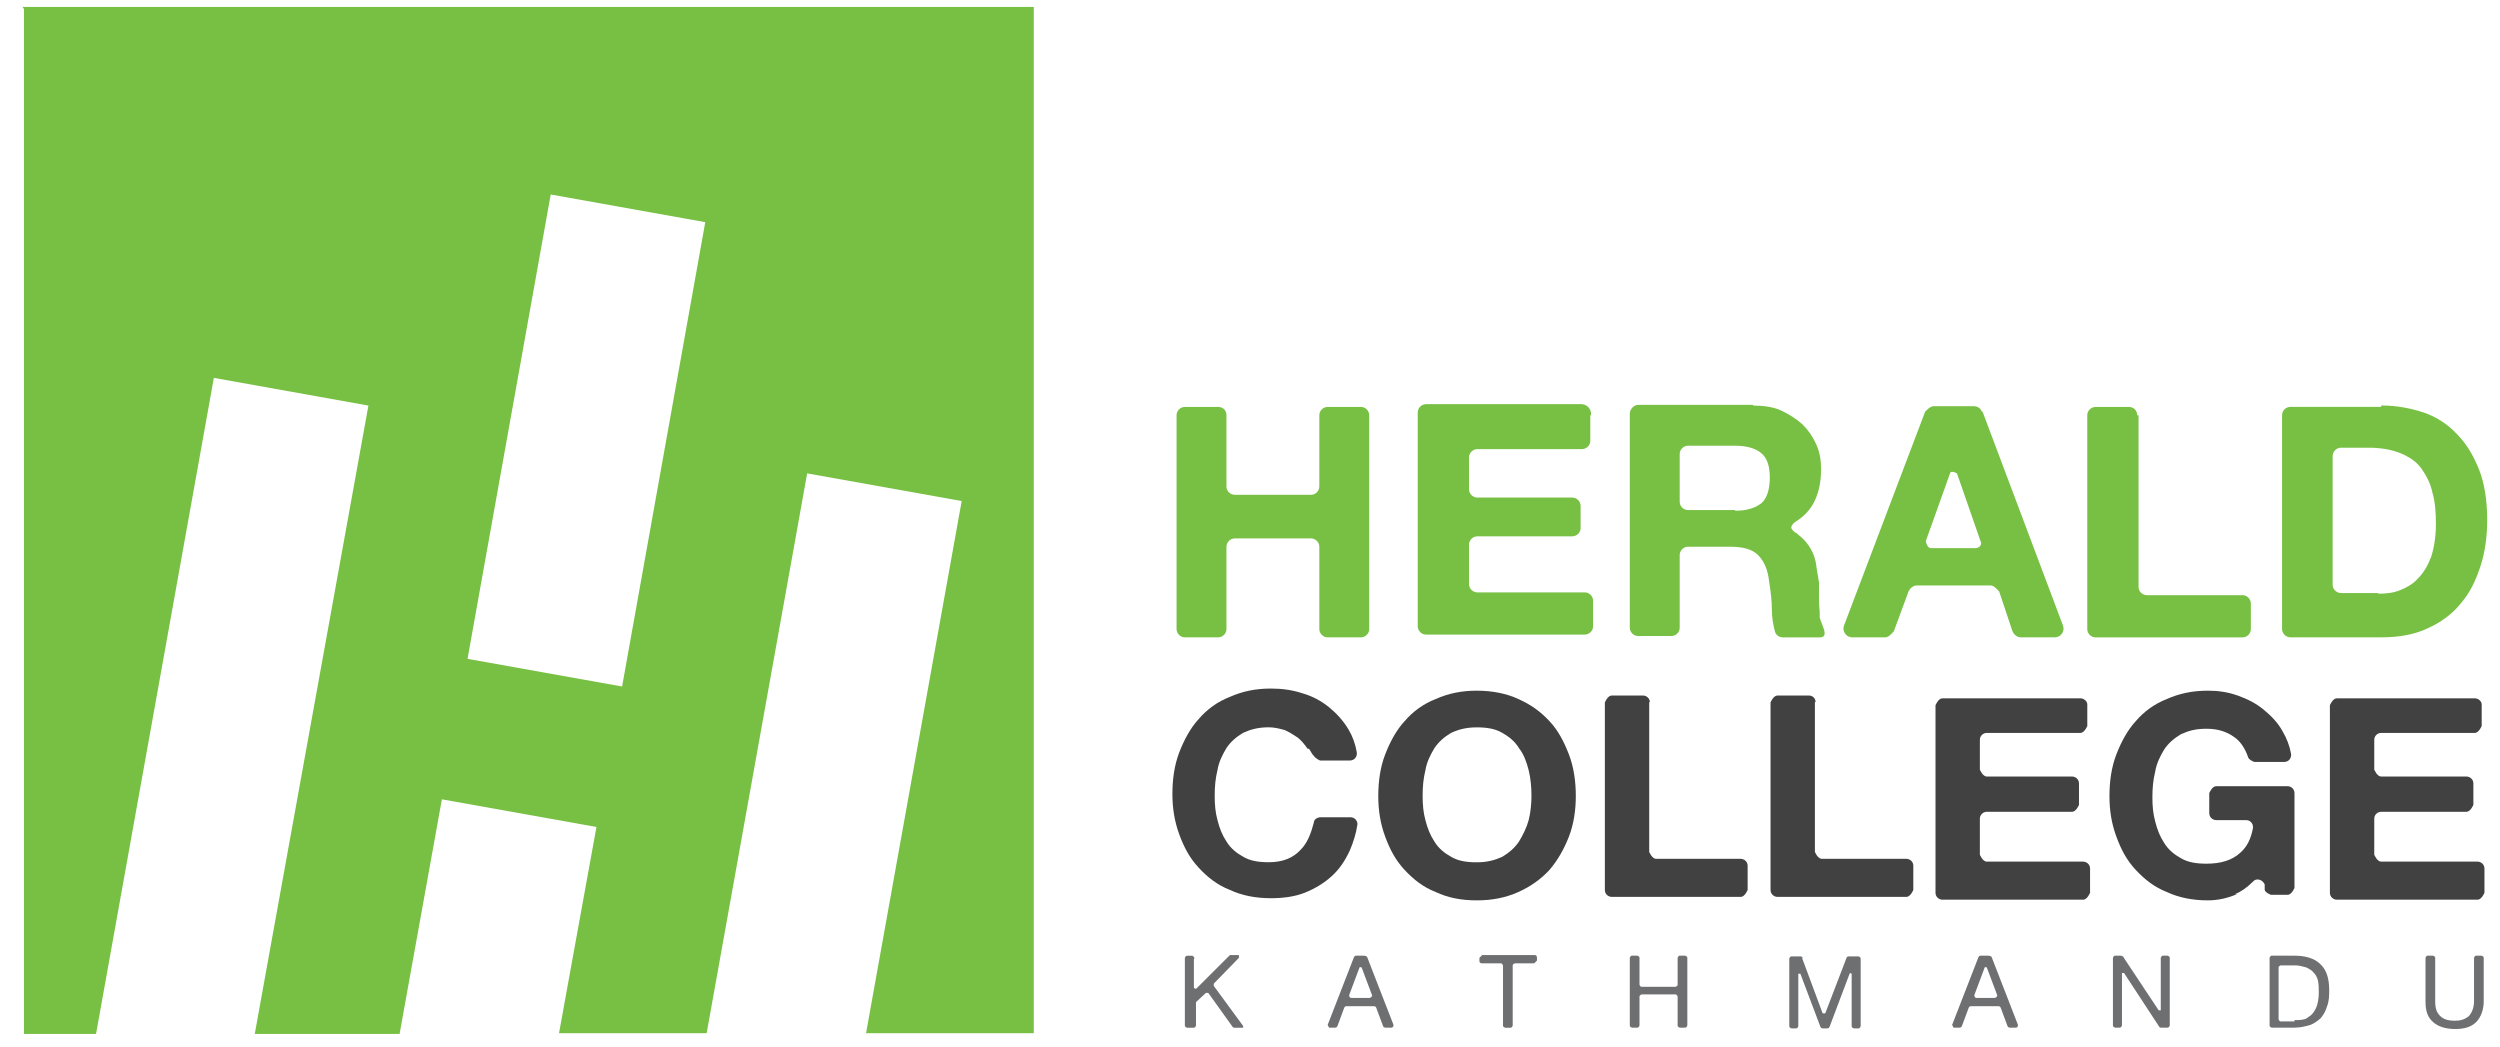 <svg width="74" height="31" viewBox="0 0 74 31" fill="none" xmlns="http://www.w3.org/2000/svg">
<path d="M38.704 22.163C38.622 22.04 38.519 21.917 38.416 21.835C38.293 21.753 38.17 21.671 38.027 21.61C37.883 21.569 37.719 21.528 37.555 21.528C37.247 21.528 37.021 21.589 36.796 21.692C36.59 21.815 36.426 21.958 36.303 22.142C36.18 22.347 36.078 22.552 36.037 22.798C35.975 23.044 35.955 23.29 35.955 23.556C35.955 23.822 35.975 24.047 36.037 24.273C36.098 24.519 36.18 24.723 36.303 24.908C36.426 25.113 36.611 25.256 36.796 25.358C37.001 25.481 37.247 25.522 37.555 25.522C37.965 25.522 38.273 25.399 38.498 25.154C38.704 24.949 38.806 24.662 38.888 24.355C38.888 24.273 38.97 24.191 39.093 24.191H39.976C40.099 24.191 40.181 24.293 40.181 24.396C40.14 24.682 40.058 24.928 39.955 25.174C39.812 25.481 39.647 25.727 39.422 25.932C39.196 26.137 38.929 26.301 38.622 26.424C38.314 26.546 37.965 26.587 37.616 26.587C37.165 26.587 36.755 26.506 36.406 26.342C36.037 26.198 35.749 25.973 35.483 25.686C35.216 25.399 35.052 25.092 34.908 24.703C34.765 24.314 34.703 23.924 34.703 23.494C34.703 23.064 34.765 22.634 34.908 22.265C35.052 21.897 35.236 21.548 35.483 21.282C35.729 20.995 36.037 20.77 36.406 20.627C36.775 20.463 37.165 20.381 37.616 20.381C37.945 20.381 38.252 20.422 38.56 20.524C38.847 20.606 39.114 20.75 39.34 20.934C39.565 21.118 39.77 21.344 39.914 21.589C40.037 21.794 40.119 22.02 40.16 22.265C40.181 22.388 40.099 22.511 39.955 22.511H39.073C39.073 22.511 38.929 22.45 38.888 22.368C38.847 22.347 38.806 22.245 38.745 22.163H38.704Z" fill="#414142"/>
<path d="M41.002 22.329C41.146 21.96 41.33 21.612 41.577 21.346C41.823 21.059 42.13 20.834 42.5 20.69C42.869 20.526 43.259 20.444 43.71 20.444C44.161 20.444 44.592 20.526 44.941 20.69C45.31 20.854 45.597 21.059 45.864 21.346C46.131 21.632 46.295 21.96 46.439 22.329C46.582 22.698 46.644 23.128 46.644 23.558C46.644 23.988 46.582 24.398 46.439 24.766C46.295 25.135 46.11 25.463 45.864 25.75C45.618 26.016 45.31 26.241 44.941 26.405C44.572 26.569 44.182 26.651 43.71 26.651C43.238 26.651 42.848 26.569 42.5 26.405C42.13 26.262 41.843 26.036 41.577 25.75C41.31 25.463 41.146 25.156 41.002 24.766C40.858 24.377 40.797 23.988 40.797 23.558C40.797 23.128 40.858 22.698 41.002 22.329ZM42.192 24.275C42.254 24.521 42.336 24.725 42.459 24.91C42.582 25.115 42.766 25.258 42.951 25.36C43.156 25.483 43.402 25.524 43.71 25.524C44.018 25.524 44.243 25.463 44.469 25.36C44.674 25.238 44.838 25.094 44.962 24.91C45.085 24.705 45.187 24.5 45.249 24.275C45.31 24.029 45.331 23.783 45.331 23.558C45.331 23.312 45.31 23.046 45.249 22.8C45.187 22.554 45.105 22.329 44.962 22.145C44.838 21.94 44.654 21.796 44.469 21.694C44.264 21.571 44.018 21.53 43.71 21.53C43.402 21.53 43.177 21.591 42.951 21.694C42.746 21.817 42.582 21.96 42.459 22.145C42.336 22.349 42.233 22.554 42.192 22.8C42.13 23.046 42.11 23.292 42.11 23.558C42.11 23.824 42.13 24.049 42.192 24.275Z" fill="#414142"/>
<path d="M48.817 20.771V25.216C48.817 25.216 48.899 25.421 49.022 25.421H51.525C51.627 25.421 51.73 25.503 51.73 25.626V26.343C51.73 26.343 51.648 26.548 51.525 26.548H47.709C47.606 26.548 47.504 26.466 47.504 26.343V20.792C47.504 20.792 47.586 20.587 47.709 20.587H48.632C48.735 20.587 48.837 20.669 48.837 20.792L48.817 20.771Z" fill="#414142"/>
<path d="M53.721 20.771V25.216C53.721 25.216 53.803 25.421 53.926 25.421H56.429C56.532 25.421 56.634 25.503 56.634 25.626V26.343C56.634 26.343 56.552 26.548 56.429 26.548H52.613C52.511 26.548 52.408 26.466 52.408 26.343V20.792C52.408 20.792 52.49 20.587 52.613 20.587H53.537C53.66 20.587 53.742 20.669 53.742 20.792L53.721 20.771Z" fill="#414142"/>
<path d="M61.784 20.772V21.489C61.784 21.489 61.702 21.694 61.579 21.694H58.809C58.707 21.694 58.604 21.776 58.604 21.899V22.78C58.604 22.78 58.686 22.985 58.809 22.985H61.333C61.435 22.985 61.538 23.067 61.538 23.189V23.824C61.538 23.824 61.456 24.029 61.333 24.029H58.809C58.707 24.029 58.604 24.111 58.604 24.234V25.299C58.604 25.299 58.686 25.504 58.809 25.504H61.661C61.763 25.504 61.866 25.586 61.866 25.709V26.426C61.866 26.426 61.784 26.631 61.661 26.631H57.496C57.394 26.631 57.291 26.549 57.291 26.426V20.875C57.291 20.875 57.373 20.67 57.496 20.67H61.579C61.681 20.67 61.784 20.752 61.784 20.854V20.772Z" fill="#414142"/>
<path d="M66.214 26.467C65.927 26.59 65.64 26.651 65.353 26.651C64.901 26.651 64.491 26.569 64.142 26.405C63.773 26.262 63.486 26.036 63.219 25.75C62.952 25.463 62.788 25.156 62.645 24.766C62.501 24.377 62.44 23.988 62.44 23.558C62.44 23.128 62.501 22.698 62.645 22.329C62.788 21.96 62.973 21.612 63.219 21.346C63.465 21.059 63.773 20.834 64.142 20.69C64.511 20.526 64.901 20.444 65.353 20.444C65.66 20.444 65.948 20.485 66.235 20.588C66.522 20.69 66.768 20.813 66.994 20.997C67.22 21.182 67.425 21.387 67.568 21.653C67.691 21.858 67.773 22.083 67.814 22.308C67.835 22.431 67.753 22.554 67.609 22.554H66.727C66.727 22.554 66.563 22.493 66.543 22.411C66.46 22.165 66.317 21.94 66.132 21.817C65.907 21.653 65.64 21.571 65.312 21.571C64.983 21.571 64.778 21.632 64.552 21.735C64.347 21.858 64.183 22.001 64.06 22.185C63.937 22.39 63.834 22.595 63.794 22.841C63.732 23.087 63.711 23.332 63.711 23.599C63.711 23.865 63.732 24.09 63.794 24.316C63.855 24.561 63.937 24.766 64.06 24.951C64.183 25.156 64.368 25.299 64.552 25.401C64.758 25.524 65.004 25.565 65.312 25.565C65.742 25.565 66.071 25.463 66.317 25.238C66.522 25.053 66.625 24.828 66.686 24.521C66.707 24.398 66.625 24.275 66.481 24.275H65.599C65.496 24.275 65.394 24.193 65.394 24.07V23.476C65.394 23.476 65.476 23.271 65.599 23.271H67.712C67.814 23.271 67.917 23.353 67.917 23.476V26.282C67.917 26.282 67.835 26.487 67.712 26.487H67.22C67.22 26.487 67.055 26.426 67.035 26.344V26.18C66.973 26.036 66.789 25.975 66.686 26.098C66.501 26.282 66.317 26.405 66.153 26.467H66.214Z" fill="#414142"/>
<path d="M73.458 20.772V21.489C73.458 21.489 73.376 21.694 73.253 21.694H70.483C70.38 21.694 70.278 21.776 70.278 21.899V22.78C70.278 22.78 70.36 22.985 70.483 22.985H73.006C73.109 22.985 73.212 23.067 73.212 23.189V23.824C73.212 23.824 73.129 24.029 73.006 24.029H70.483C70.38 24.029 70.278 24.111 70.278 24.234V25.299C70.278 25.299 70.36 25.504 70.483 25.504H73.335C73.437 25.504 73.54 25.586 73.54 25.709V26.426C73.54 26.426 73.458 26.631 73.335 26.631H69.17C69.067 26.631 68.965 26.549 68.965 26.426V20.875C68.965 20.875 69.047 20.67 69.17 20.67H73.253C73.355 20.67 73.458 20.752 73.458 20.854V20.772Z" fill="#414142"/>
<path d="M36.303 12.291V14.4C36.303 14.544 36.426 14.646 36.55 14.646H38.806C38.95 14.646 39.052 14.523 39.052 14.4V12.291C39.052 12.147 39.175 12.045 39.298 12.045H40.283C40.427 12.045 40.529 12.168 40.529 12.291V18.62C40.529 18.764 40.406 18.866 40.283 18.866H39.298C39.155 18.866 39.052 18.743 39.052 18.62V16.183C39.052 16.039 38.929 15.937 38.806 15.937H36.55C36.406 15.937 36.303 16.06 36.303 16.183V18.62C36.303 18.764 36.18 18.866 36.057 18.866H35.072C34.929 18.866 34.826 18.743 34.826 18.62V12.291C34.826 12.147 34.949 12.045 35.072 12.045H36.057C36.201 12.045 36.303 12.147 36.303 12.291Z" fill="#77C043"/>
<path d="M47.073 12.291V13.049C47.073 13.192 46.95 13.294 46.827 13.294H43.729C43.586 13.294 43.483 13.417 43.483 13.54V14.482C43.483 14.626 43.606 14.728 43.729 14.728H46.54C46.683 14.728 46.786 14.851 46.786 14.974V15.63C46.786 15.773 46.663 15.875 46.54 15.875H43.729C43.586 15.875 43.483 15.998 43.483 16.121V17.289C43.483 17.432 43.606 17.535 43.729 17.535H46.909C47.053 17.535 47.155 17.657 47.155 17.78V18.538C47.155 18.681 47.032 18.784 46.909 18.784H42.211C42.067 18.784 41.965 18.661 41.965 18.538V12.209C41.965 12.065 42.088 11.963 42.211 11.963H46.827C46.991 11.983 47.094 12.106 47.094 12.25V12.291H47.073Z" fill="#77C043"/>
<path d="M51.894 12.005C52.202 12.005 52.489 12.046 52.715 12.148C52.94 12.251 53.166 12.394 53.35 12.558C53.535 12.742 53.658 12.927 53.761 13.152C53.863 13.377 53.904 13.623 53.904 13.889C53.904 14.299 53.822 14.647 53.658 14.934C53.535 15.139 53.371 15.303 53.145 15.446C53.104 15.467 53.022 15.549 53.022 15.61C53.022 15.671 53.084 15.712 53.125 15.753C53.186 15.774 53.227 15.835 53.289 15.876C53.412 15.979 53.515 16.102 53.597 16.245C53.679 16.388 53.74 16.552 53.761 16.737C53.781 16.901 53.822 17.085 53.843 17.249V17.638C53.843 17.781 53.843 17.945 53.863 18.088V18.273C53.904 18.478 54.171 18.867 53.863 18.867H52.776C52.653 18.867 52.55 18.785 52.53 18.662C52.489 18.498 52.448 18.293 52.448 18.068C52.448 17.761 52.407 17.474 52.366 17.208C52.325 16.839 52.202 16.593 52.038 16.429C51.873 16.265 51.607 16.183 51.217 16.183H49.965C49.822 16.183 49.719 16.306 49.719 16.429V18.58C49.719 18.724 49.596 18.826 49.473 18.826H48.488C48.345 18.826 48.242 18.703 48.242 18.58V12.251C48.242 12.107 48.365 11.984 48.488 11.984H51.935H51.894V12.005ZM51.361 15.118C51.709 15.118 51.956 15.036 52.14 14.893C52.304 14.75 52.386 14.483 52.386 14.135C52.386 13.787 52.304 13.562 52.14 13.418C51.976 13.275 51.709 13.193 51.361 13.193H49.965C49.822 13.193 49.719 13.316 49.719 13.439V14.852C49.719 14.995 49.842 15.098 49.965 15.098H51.361V15.118Z" fill="#77C043"/>
<path d="M63.301 12.292V17.372C63.301 17.515 63.424 17.617 63.547 17.617H66.379C66.522 17.617 66.625 17.74 66.625 17.863V18.621C66.625 18.765 66.502 18.867 66.379 18.867H62.029C61.886 18.867 61.783 18.744 61.783 18.621V12.292C61.783 12.148 61.906 12.046 62.029 12.046H63.014C63.158 12.046 63.26 12.148 63.26 12.292H63.301Z" fill="#77C043"/>
<path d="M70.503 12.003C70.934 12.003 71.365 12.085 71.734 12.208C72.103 12.331 72.452 12.556 72.719 12.843C73.006 13.13 73.211 13.478 73.375 13.887C73.539 14.297 73.621 14.809 73.621 15.383C73.621 15.874 73.56 16.346 73.416 16.776C73.273 17.206 73.109 17.554 72.821 17.882C72.575 18.189 72.226 18.435 71.857 18.599C71.467 18.783 71.016 18.865 70.483 18.865H67.795C67.651 18.865 67.549 18.742 67.549 18.619V12.29C67.549 12.146 67.672 12.044 67.795 12.044H70.483V12.003H70.503ZM70.4 17.574C70.606 17.574 70.831 17.554 71.037 17.472C71.242 17.39 71.426 17.288 71.57 17.124C71.734 16.96 71.857 16.755 71.96 16.489C72.042 16.243 72.103 15.895 72.103 15.526C72.103 15.178 72.083 14.871 72.001 14.584C71.939 14.297 71.816 14.072 71.672 13.867C71.529 13.662 71.303 13.519 71.057 13.416C70.811 13.314 70.483 13.252 70.113 13.252H69.293C69.149 13.252 69.046 13.375 69.046 13.498V17.308C69.046 17.452 69.17 17.554 69.293 17.554H70.4V17.574Z" fill="#77C043"/>
<path d="M35.339 28.352V29.232C35.339 29.232 35.38 29.294 35.421 29.253L36.406 28.27H36.672V28.352L35.934 29.109C35.934 29.109 35.913 29.171 35.934 29.191L36.775 30.338C36.775 30.338 36.837 30.42 36.775 30.42H36.529C36.529 30.42 36.508 30.42 36.488 30.4L35.77 29.396C35.77 29.396 35.708 29.376 35.688 29.396L35.401 29.663V30.359C35.401 30.359 35.38 30.42 35.339 30.42H35.134C35.134 30.42 35.072 30.4 35.072 30.359V28.352C35.072 28.352 35.093 28.29 35.134 28.29H35.298C35.298 28.29 35.359 28.331 35.359 28.372H35.339V28.352Z" fill="#6E6F71"/>
<path d="M40.468 28.329L41.248 30.337C41.248 30.337 41.248 30.418 41.186 30.418H41.002C41.002 30.418 40.961 30.418 40.94 30.377L40.735 29.824C40.735 29.824 40.714 29.783 40.673 29.783H39.853C39.853 29.783 39.812 29.783 39.791 29.824L39.586 30.377C39.586 30.377 39.566 30.418 39.525 30.418H39.34L39.299 30.337L40.078 28.329C40.078 28.329 40.099 28.288 40.14 28.288H40.366C40.366 28.288 40.448 28.288 40.468 28.329ZM40.55 29.538C40.55 29.538 40.632 29.497 40.612 29.456L40.304 28.636C40.304 28.636 40.242 28.616 40.242 28.636L39.935 29.456C39.935 29.456 39.935 29.538 39.996 29.538H40.55Z" fill="#6E6F71"/>
<path d="M58.953 28.329L59.732 30.337C59.732 30.337 59.732 30.418 59.671 30.418H59.486C59.486 30.418 59.445 30.418 59.424 30.377L59.219 29.824C59.219 29.824 59.199 29.783 59.158 29.783H58.337C58.337 29.783 58.296 29.783 58.276 29.824L58.07 30.377C58.07 30.377 58.05 30.418 58.009 30.418H57.824L57.783 30.337L58.563 28.329C58.563 28.329 58.583 28.288 58.624 28.288H58.85C58.85 28.288 58.932 28.288 58.953 28.329ZM59.055 29.538C59.055 29.538 59.137 29.497 59.117 29.456L58.809 28.636C58.809 28.636 58.747 28.616 58.747 28.636L58.44 29.456C58.44 29.456 58.44 29.538 58.501 29.538H59.055Z" fill="#6E6F71"/>
<path d="M43.791 28.454V28.352L43.873 28.27H45.432C45.432 28.27 45.494 28.27 45.494 28.352V28.433L45.412 28.515H44.837C44.837 28.515 44.776 28.536 44.776 28.577V30.359C44.776 30.359 44.755 30.42 44.714 30.42H44.55C44.55 30.42 44.489 30.4 44.489 30.359V28.577C44.489 28.577 44.468 28.515 44.427 28.515H43.873C43.873 28.515 43.791 28.515 43.791 28.454Z" fill="#6E6F71"/>
<path d="M48.529 28.349V29.148C48.529 29.148 48.55 29.21 48.591 29.21H49.596C49.596 29.21 49.658 29.189 49.658 29.148V28.349C49.658 28.349 49.678 28.288 49.719 28.288H49.883C49.883 28.288 49.945 28.309 49.945 28.349V30.357C49.945 30.357 49.924 30.418 49.883 30.418H49.719C49.719 30.418 49.658 30.398 49.658 30.357V29.497C49.658 29.497 49.637 29.435 49.596 29.435H48.591C48.591 29.435 48.529 29.456 48.529 29.497V30.357C48.529 30.357 48.509 30.418 48.468 30.418H48.304C48.304 30.418 48.242 30.398 48.242 30.357V28.349C48.242 28.349 48.263 28.288 48.304 28.288H48.468C48.468 28.288 48.529 28.309 48.529 28.349Z" fill="#6E6F71"/>
<path d="M53.332 28.33L53.948 29.989C53.948 29.989 54.009 30.01 54.03 29.989L54.666 28.33C54.666 28.33 54.686 28.31 54.727 28.31H55.014C55.014 28.31 55.076 28.33 55.076 28.371V30.378C55.076 30.378 55.056 30.44 55.014 30.44H54.871C54.871 30.44 54.809 30.419 54.809 30.378V28.822C54.809 28.822 54.768 28.781 54.748 28.822L54.153 30.399C54.153 30.399 54.132 30.44 54.091 30.44H53.948C53.948 30.44 53.907 30.44 53.886 30.399L53.291 28.822H53.23V30.378C53.23 30.378 53.209 30.44 53.168 30.44H53.025C53.025 30.44 52.963 30.419 52.963 30.378V28.371C52.963 28.371 52.983 28.31 53.025 28.31H53.312C53.312 28.31 53.353 28.33 53.373 28.351H53.332V28.33Z" fill="#6E6F71"/>
<path d="M62.851 28.329L63.897 29.906H63.959V28.349C63.959 28.349 63.979 28.288 64.02 28.288H64.164C64.164 28.288 64.225 28.309 64.225 28.349V30.357C64.225 30.357 64.205 30.418 64.164 30.418H63.959C63.959 30.418 63.938 30.418 63.917 30.398L62.871 28.8H62.81V30.357C62.81 30.357 62.789 30.418 62.748 30.418H62.605C62.605 30.418 62.543 30.398 62.543 30.357V28.349C62.543 28.349 62.563 28.288 62.605 28.288H62.789L62.871 28.329H62.851Z" fill="#6E6F71"/>
<path d="M67.918 28.288C68.246 28.288 68.513 28.37 68.677 28.534C68.862 28.698 68.944 28.964 68.944 29.292C68.944 29.476 68.944 29.62 68.882 29.783C68.841 29.927 68.78 30.029 68.698 30.132C68.616 30.213 68.493 30.296 68.39 30.337C68.246 30.377 68.103 30.418 67.918 30.418H67.241C67.241 30.418 67.18 30.398 67.18 30.357V28.349C67.18 28.349 67.2 28.288 67.241 28.288H67.918ZM67.918 30.193H68.041C68.041 30.193 68.144 30.193 68.185 30.173C68.246 30.173 68.287 30.132 68.349 30.091C68.411 30.05 68.452 30.009 68.493 29.947C68.534 29.886 68.575 29.804 68.595 29.722C68.616 29.64 68.636 29.517 68.636 29.394C68.636 29.271 68.636 29.148 68.616 29.046C68.595 28.944 68.554 28.862 68.493 28.8C68.431 28.718 68.349 28.677 68.267 28.636C68.185 28.616 68.062 28.575 67.939 28.575H67.508C67.508 28.575 67.446 28.595 67.446 28.636V30.173C67.446 30.173 67.467 30.234 67.508 30.234H67.918V30.193Z" fill="#6E6F71"/>
<path d="M73.293 30.255C73.149 30.398 72.944 30.459 72.677 30.459C72.41 30.459 72.185 30.398 72.021 30.255C71.856 30.111 71.795 29.927 71.795 29.64V28.349C71.795 28.349 71.816 28.288 71.856 28.288H72.021C72.021 28.288 72.082 28.309 72.082 28.349V29.64C72.082 29.845 72.123 29.968 72.226 30.07C72.328 30.173 72.472 30.214 72.657 30.214C72.841 30.214 72.964 30.173 73.087 30.07C73.169 29.968 73.231 29.824 73.231 29.64V28.349C73.231 28.349 73.251 28.288 73.293 28.288H73.457C73.457 28.288 73.518 28.309 73.518 28.349V29.64C73.518 29.886 73.436 30.111 73.293 30.255Z" fill="#6E6F71"/>
<path d="M0.709 0.268V30.604H2.843L6.33 11.185L10.905 12.005L7.541 30.604H11.828L13.08 23.66L17.655 24.479L16.547 30.583H20.917L23.892 14.012L28.466 14.831L25.635 30.583H30.6V0.206H0.668L0.709 0.268ZM13.839 19.502L16.301 5.757L20.876 6.576L18.414 20.321L13.839 19.502Z" fill="#77C043"/>
<path d="M58.685 12.188L61.065 18.518C61.127 18.682 61.004 18.866 60.819 18.866H59.814C59.711 18.866 59.609 18.784 59.568 18.682L59.178 17.514C59.178 17.514 59.034 17.33 58.932 17.33H56.736C56.634 17.33 56.531 17.412 56.49 17.514L56.059 18.682C56.059 18.682 55.916 18.866 55.813 18.866H54.829C54.644 18.866 54.521 18.682 54.582 18.518L56.983 12.188C56.983 12.188 57.126 12.024 57.229 12.024H58.419C58.542 12.024 58.624 12.086 58.665 12.188H58.685ZM58.48 16.224C58.583 16.224 58.685 16.121 58.624 16.019L57.926 14.011C57.926 14.011 57.742 13.909 57.721 14.011L57.003 16.019C57.003 16.019 57.044 16.224 57.147 16.224H58.48Z" fill="#77C043"/>
</svg>

